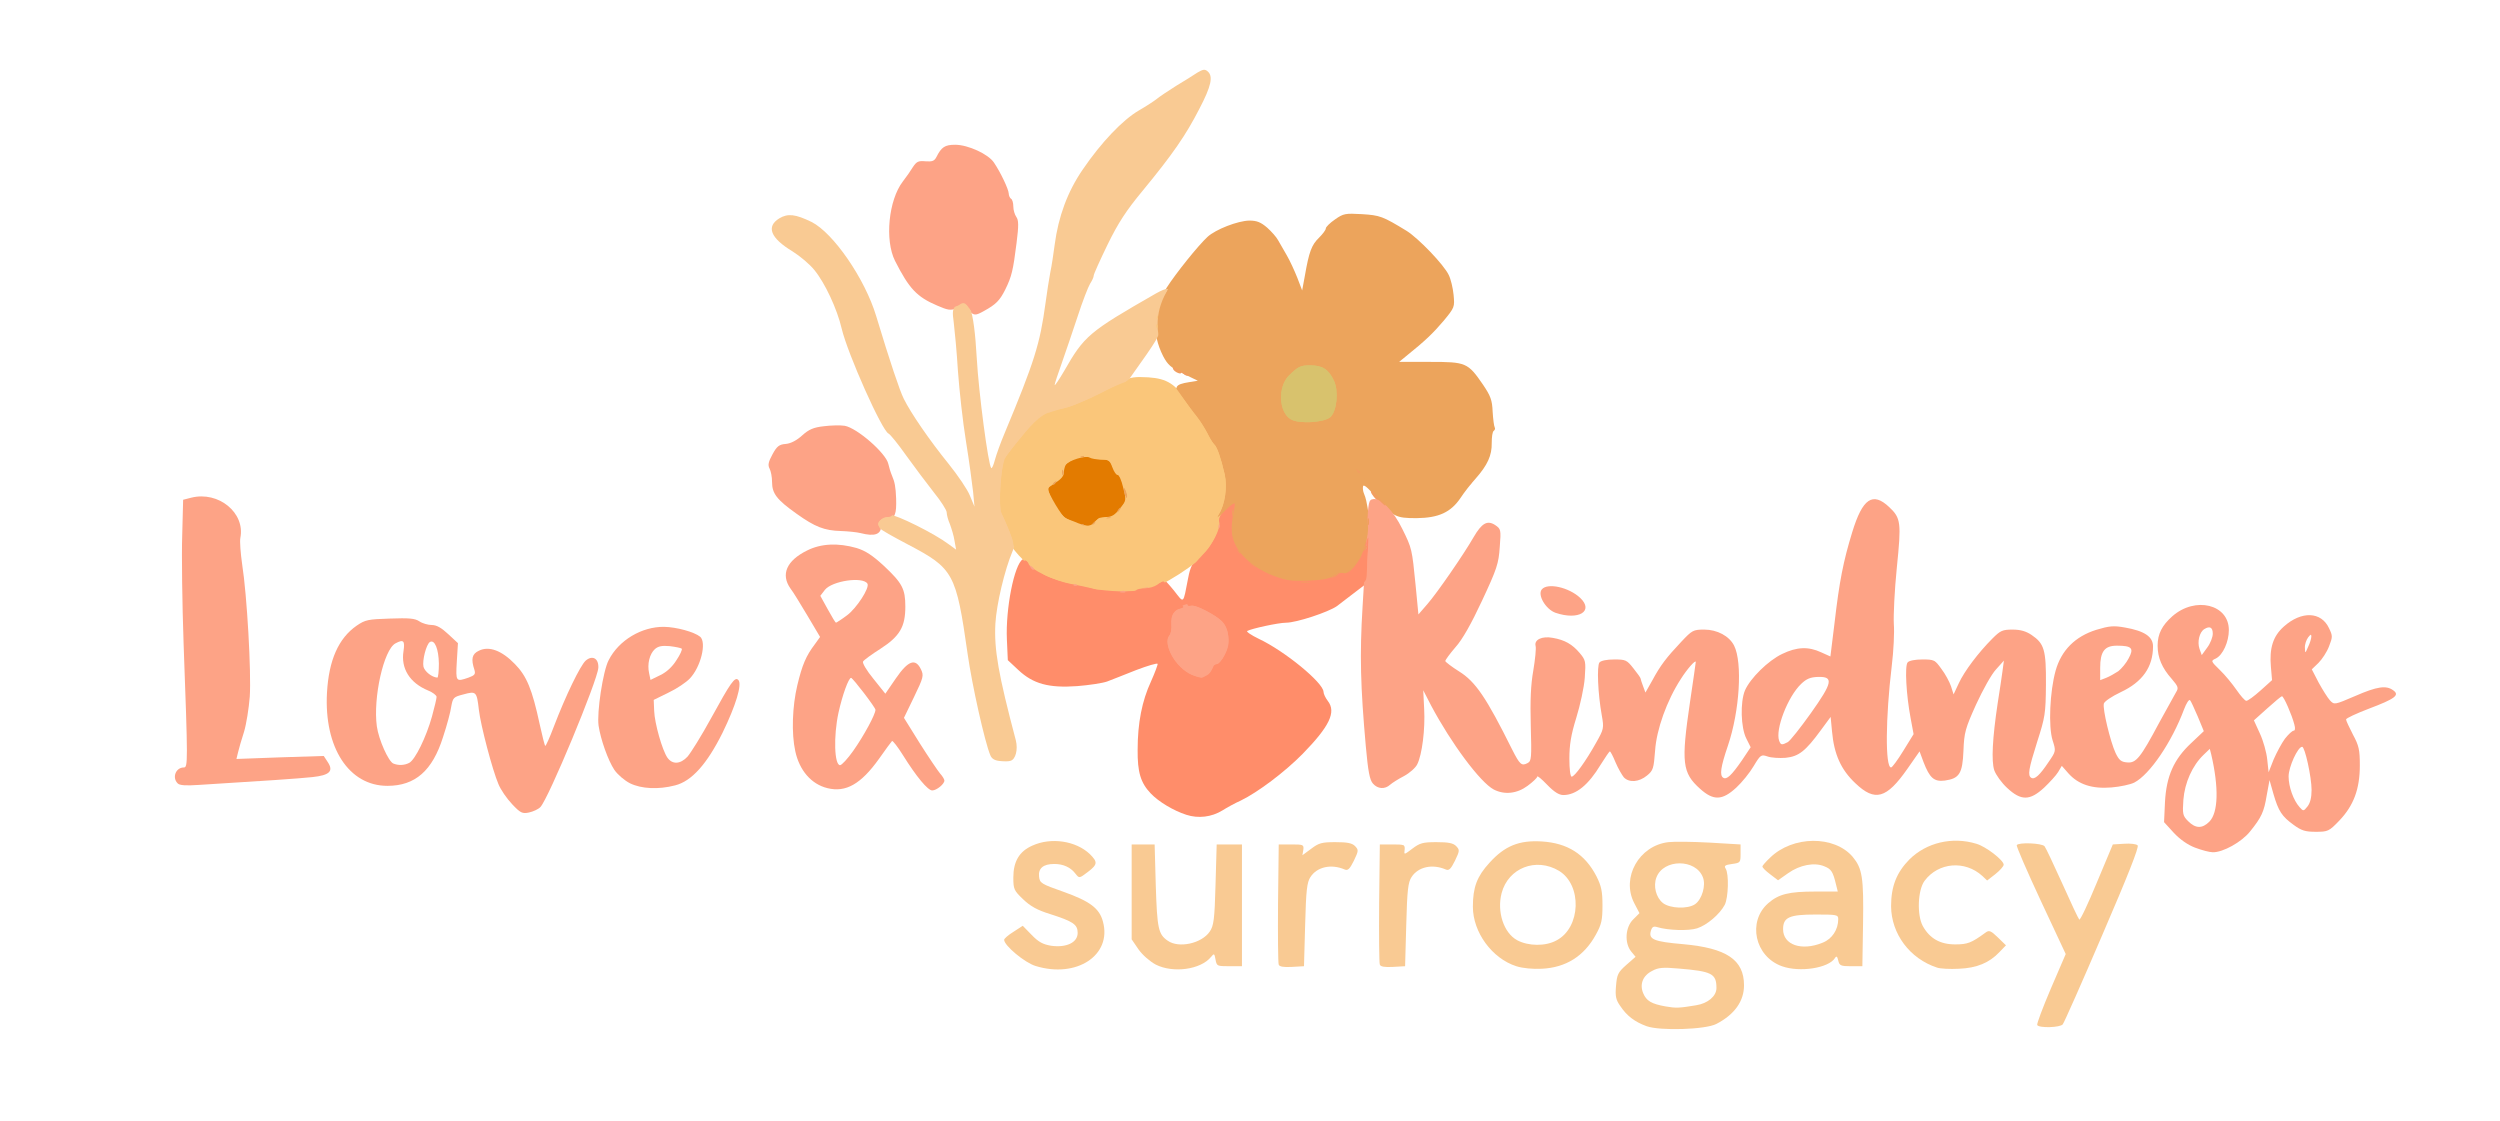 <?xml version="1.0" encoding="UTF-8"?> <svg xmlns="http://www.w3.org/2000/svg" width="1088px" height="488px" viewBox="0 0 10880 4880" preserveAspectRatio="xMidYMid meet"><g id="layerbg1" fill="#e37b00" stroke="none"><path d="M4710 2293 c-17 -5 -58 -22 -80 -32 -14 -7 -79 -116 -80 -133 0 -4 16 -18 35 -30 21 -14 35 -31 35 -44 0 -11 6 -28 13 -37 17 -23 90 -47 108 -36 8 5 31 9 51 9 31 0 40 5 52 28 8 16 21 34 30 41 8 7 20 37 26 67 11 53 11 54 -21 94 -26 32 -39 40 -64 40 -19 0 -39 8 -50 20 -18 20 -28 22 -55 13z"></path></g><g id="layerbg2" fill="#eca45c" stroke="none"><path d="M5542 2515 c-80 -31 -135 -74 -169 -132 -23 -40 -25 -51 -20 -110 l7 -67 -33 32 c-36 35 -55 33 -32 -2 29 -45 37 -117 20 -186 -9 -36 -19 -75 -22 -87 -3 -13 -9 -23 -14 -23 -5 0 -16 -15 -24 -32 -22 -48 -40 -76 -61 -101 -11 -12 -34 -43 -52 -68 -36 -54 -31 -66 34 -76 l37 -6 -64 -31 c-53 -26 -67 -38 -87 -76 -51 -101 -45 -203 16 -299 39 -61 136 -182 177 -220 36 -33 132 -70 182 -71 33 0 50 7 78 31 19 17 40 41 47 54 7 12 24 42 38 66 14 24 34 68 46 98 l21 55 12 -65 c18 -103 29 -133 61 -164 16 -16 30 -34 30 -41 0 -6 18 -24 40 -39 37 -26 45 -27 117 -23 79 5 90 9 195 73 51 32 162 147 183 192 9 18 18 56 21 86 5 53 5 55 -44 114 -46 54 -78 85 -165 155 l-28 23 135 0 c156 0 164 3 230 99 33 49 40 67 42 118 2 33 6 63 9 68 3 5 1 11 -4 15 -6 3 -9 27 -9 53 1 54 -18 96 -71 156 -20 22 -49 59 -64 82 -43 64 -96 88 -192 89 -92 0 -102 -5 -182 -97 -31 -37 -49 -51 -51 -42 -2 9 0 23 4 32 9 23 10 27 22 99 15 88 -12 184 -64 230 -20 17 -42 29 -49 27 -7 -3 -26 2 -40 12 -20 13 -52 19 -114 21 -73 3 -96 -1 -149 -22z m242 -705 c19 -15 30 -108 17 -142 -27 -72 -104 -91 -167 -43 -60 46 -67 165 -12 193 28 15 143 9 162 -8z"></path><path d="M4805 2260 c-8 -12 20 -24 35 -15 6 3 8 11 5 16 -8 12 -32 12 -40 -1z"></path><path d="M4585 2211 c-9 -18 -11 -32 -5 -36 5 -3 16 8 25 24 9 18 11 32 5 36 -5 3 -16 -8 -25 -24z"></path><path d="M4890 2160 c-6 -12 -9 -27 -7 -35 3 -7 1 -17 -5 -23 -6 -6 -6 -12 1 -16 6 -4 12 -5 12 -2 3 14 6 23 18 50 15 36 -1 59 -19 26z"></path><path d="M4559 2158 c-9 -33 -2 -51 23 -66 15 -9 28 -23 28 -32 0 -21 25 -56 32 -44 11 20 -14 74 -42 91 -17 10 -28 23 -26 30 3 7 1 15 -4 18 -6 4 -10 5 -11 3z"></path><path d="M4675 2000 c-14 -22 54 -34 85 -15 17 11 0 26 -18 16 -9 -5 -26 -5 -39 0 -13 5 -25 4 -28 -1z"></path></g><g id="layerbg3" fill="#f19e5f" stroke="none"><path d="M5645 2540 c-9 -15 18 -23 60 -17 19 3 38 1 41 -4 3 -5 10 -7 15 -3 5 3 7 10 3 15 -3 5 -9 7 -14 4 -5 -3 -11 -2 -14 3 -7 12 -83 14 -91 2z"></path><path d="M5582 2528 c-7 -7 -12 -8 -12 -4 0 5 -7 3 -15 -4 -8 -7 -15 -9 -15 -6 0 4 -10 1 -22 -6 -13 -6 -29 -13 -36 -14 -20 -4 -52 -35 -46 -45 3 -5 21 3 40 17 19 15 34 23 34 20 0 -4 10 -1 23 6 12 7 25 13 30 14 4 1 9 3 12 4 3 1 9 3 14 4 15 2 23 14 13 20 -5 3 -14 0 -20 -6z"></path><path d="M5785 2521 c-6 -11 31 -35 55 -36 8 0 20 -4 27 -8 16 -10 26 8 10 21 -6 5 -20 8 -29 7 -9 -2 -22 3 -29 11 -13 16 -25 18 -34 5z"></path><path d="M5897 2464 c-4 -4 0 -15 8 -24 9 -10 18 -28 20 -40 3 -13 9 -28 14 -33 12 -12 24 9 14 26 -4 6 -8 18 -10 26 -3 20 -38 53 -46 45z"></path><path d="M5393 2417 c-30 -32 -45 -65 -34 -72 6 -3 15 5 22 17 6 13 20 33 31 44 11 12 15 24 10 28 -5 3 -18 -5 -29 -17z"></path><path d="M5944 2286 c-8 -21 3 -49 16 -41 5 3 10 15 10 25 0 25 -18 36 -26 16z"></path><path d="M5354 2245 c-8 -19 12 -68 24 -61 11 6 3 64 -9 72 -5 3 -12 -2 -15 -11z"></path><path d="M5991 2176 c-18 -19 -29 -36 -23 -39 5 -4 23 9 41 27 18 19 29 36 23 39 -5 4 -23 -9 -41 -27z"></path><path d="M5152 1628 c-7 -7 -12 -9 -12 -5 0 4 -9 3 -20 -3 -11 -6 -18 -15 -15 -21 4 -5 15 -4 28 3 12 7 25 12 29 13 12 0 19 13 10 19 -5 3 -14 0 -20 -6z"></path></g><g id="layerbg4" fill="#ff8d6a" stroke="none"><path d="M5163 3546 c-56 -18 -121 -57 -155 -93 -44 -46 -58 -93 -57 -190 0 -116 19 -213 58 -297 17 -38 30 -73 29 -77 -2 -4 -43 8 -93 27 -49 20 -107 42 -127 50 -20 7 -79 16 -130 20 -124 9 -192 -10 -256 -70 l-46 -43 -4 -90 c-6 -134 32 -326 69 -349 7 -4 19 2 29 13 24 30 106 69 175 83 33 6 78 16 100 21 54 13 185 18 191 7 3 -4 20 -8 38 -8 18 0 41 -7 52 -15 10 -8 22 -15 26 -15 4 0 25 23 47 50 45 57 39 63 62 -55 9 -48 19 -67 50 -98 45 -45 83 -119 75 -145 -7 -22 67 -101 78 -83 4 6 4 16 1 21 -13 21 -8 135 8 165 55 105 244 176 377 141 25 -6 52 -15 60 -21 8 -5 22 -8 30 -7 19 3 70 -48 75 -74 2 -11 4 -19 6 -19 1 0 3 -10 4 -22 4 -37 15 -57 25 -47 6 6 7 50 3 108 l-6 98 -54 41 c-30 23 -68 52 -85 65 -37 26 -176 72 -221 72 -33 0 -152 26 -169 36 -5 3 17 18 50 34 113 53 281 191 282 231 0 9 9 27 19 40 37 48 7 110 -110 230 -79 80 -195 167 -269 203 -25 11 -61 31 -80 43 -47 29 -105 36 -157 19z m83 -614 c6 -4 16 -17 23 -29 6 -13 17 -23 24 -23 24 0 48 -69 41 -116 -7 -48 -18 -61 -86 -96 -49 -26 -66 -28 -110 -10 -29 12 -31 18 -28 65 1 15 -4 34 -10 42 -30 36 21 133 85 161 35 15 46 16 61 6z"></path></g><g id="layerbg5" fill="#d8c26d" stroke="none"><path d="M5613 1831 c-67 -42 -65 -149 4 -216 31 -30 43 -35 83 -35 85 0 137 69 125 165 -9 73 -35 96 -117 102 -51 3 -69 1 -95 -16z"></path></g><g id="layerbg6" fill="#fda386" stroke="none"><path d="M9553 3689 c-32 -12 -66 -36 -93 -65 l-42 -46 4 -87 c6 -114 39 -187 114 -257 l55 -52 -26 -63 c-15 -35 -30 -68 -34 -72 -5 -4 -16 14 -26 40 -53 142 -149 284 -217 319 -16 8 -61 18 -99 21 -84 7 -144 -13 -187 -61 l-29 -33 -16 27 c-9 15 -37 45 -61 68 -62 57 -100 58 -161 1 -24 -22 -49 -57 -56 -77 -13 -40 -8 -139 15 -292 8 -52 18 -115 21 -140 l6 -45 -34 38 c-20 21 -58 90 -87 153 -47 104 -52 122 -55 201 -4 100 -18 121 -81 130 -47 6 -66 -11 -93 -81 l-17 -46 -53 76 c-91 130 -141 144 -226 63 -63 -59 -93 -126 -102 -226 l-6 -63 -42 57 c-68 93 -97 115 -154 121 -27 2 -63 0 -79 -6 -27 -9 -30 -8 -60 42 -17 29 -51 71 -76 94 -61 56 -99 57 -157 5 -78 -70 -83 -113 -44 -378 14 -93 25 -172 25 -174 0 -12 -38 31 -65 74 -61 94 -106 220 -112 312 -6 77 -8 86 -35 108 -35 29 -78 32 -101 8 -8 -10 -25 -39 -36 -65 -11 -27 -22 -48 -25 -48 -2 0 -20 26 -40 58 -53 88 -107 132 -162 132 -19 0 -40 -13 -71 -45 -24 -25 -43 -41 -43 -35 0 5 -19 23 -42 40 -46 34 -100 40 -147 16 -59 -31 -186 -202 -273 -366 l-34 -66 4 81 c5 88 -9 199 -30 241 -7 15 -33 38 -57 51 -25 13 -52 30 -61 38 -23 21 -54 19 -75 -5 -14 -16 -21 -52 -31 -163 -23 -259 -27 -397 -14 -607 7 -113 16 -263 19 -335 6 -123 7 -130 28 -133 33 -5 87 50 126 130 42 85 42 86 58 247 l12 125 39 -45 c42 -48 158 -216 201 -291 36 -62 60 -75 94 -53 25 17 26 20 20 96 -5 72 -12 94 -77 233 -47 101 -86 170 -116 203 -24 28 -44 55 -44 60 1 4 28 25 60 45 72 45 118 113 231 340 33 65 41 73 67 59 17 -9 18 -21 14 -163 -3 -110 0 -178 11 -240 8 -48 13 -96 10 -107 -7 -27 28 -44 75 -35 52 9 85 28 117 66 26 31 27 36 22 108 -3 41 -20 119 -37 174 -23 74 -30 118 -30 177 0 46 4 79 10 79 13 0 62 -68 106 -147 34 -60 35 -64 25 -120 -17 -94 -22 -215 -10 -230 7 -8 32 -13 64 -13 50 0 55 2 84 39 17 21 31 41 31 44 0 3 5 18 11 34 l10 27 30 -53 c35 -65 61 -99 126 -168 47 -50 52 -53 100 -53 56 0 109 28 130 70 37 74 24 285 -27 435 -32 94 -37 130 -20 140 15 9 36 -11 81 -76 l38 -57 -19 -38 c-24 -47 -27 -158 -6 -209 23 -53 101 -130 162 -159 64 -31 114 -33 170 -7 l40 18 18 -146 c21 -181 38 -268 77 -395 45 -147 89 -177 161 -109 51 48 53 67 33 264 -10 98 -15 208 -13 244 3 36 -1 118 -9 183 -27 225 -29 442 -3 442 5 0 29 -33 53 -72 l45 -73 -13 -70 c-19 -100 -26 -227 -13 -242 6 -8 33 -13 64 -13 52 0 55 2 83 41 17 22 35 56 42 76 l11 35 23 -49 c24 -52 85 -133 146 -194 35 -35 44 -39 88 -39 34 0 58 7 82 23 56 38 64 65 63 217 -1 126 -4 142 -38 248 -38 120 -42 147 -26 157 15 9 37 -11 75 -68 33 -48 33 -48 18 -95 -19 -60 -12 -213 13 -303 25 -89 85 -149 177 -178 57 -17 75 -19 125 -10 85 15 122 40 122 82 0 90 -46 155 -140 199 -40 19 -71 40 -74 50 -6 24 28 165 51 215 15 31 24 39 50 41 39 4 58 -19 140 -173 33 -60 66 -120 73 -132 12 -19 10 -25 -19 -59 -42 -47 -61 -92 -61 -144 0 -51 19 -88 64 -128 100 -88 246 -52 246 60 0 51 -26 109 -57 124 -22 10 -22 11 18 50 22 21 54 60 72 86 18 26 37 48 43 48 7 0 34 -20 62 -45 l50 -45 -5 -58 c-7 -81 9 -133 56 -175 77 -69 163 -66 197 7 16 33 16 38 0 79 -9 24 -30 56 -46 72 l-29 28 30 58 c17 31 39 66 49 77 19 20 19 20 110 -19 96 -42 135 -47 165 -25 30 21 9 37 -105 80 -55 21 -100 42 -100 47 0 5 14 35 30 66 26 48 30 66 30 134 0 103 -27 175 -89 240 -45 47 -50 49 -103 49 -45 0 -62 -5 -96 -30 -51 -37 -66 -59 -88 -135 l-17 -60 -12 65 c-12 74 -23 97 -73 159 -37 46 -118 91 -162 90 -14 0 -48 -9 -77 -20z m62 -113 c39 -39 42 -148 8 -294 l-6 -23 -27 26 c-49 47 -82 121 -88 196 -4 62 -3 69 21 93 32 32 61 33 92 2z m445 -138 c0 -56 -29 -188 -41 -188 -19 0 -59 88 -59 129 0 45 21 104 48 134 16 18 17 18 34 -3 12 -15 18 -39 18 -72z m-116 -223 c15 -19 32 -35 38 -35 6 0 8 -10 3 -27 -10 -40 -46 -123 -54 -123 -3 0 -32 24 -64 53 l-58 52 26 57 c15 32 29 83 32 113 l6 56 22 -56 c13 -30 35 -71 49 -90z m-2164 15 c10 -5 55 -62 100 -125 96 -135 101 -161 32 -159 -33 1 -50 8 -73 30 -59 56 -114 200 -96 248 7 19 12 19 37 6z m1439 -309 c14 -11 35 -36 45 -56 24 -44 14 -55 -51 -55 -54 0 -73 25 -73 97 l0 53 26 -10 c15 -6 38 -19 53 -29z m411 -163 c0 -28 -13 -35 -37 -20 -21 13 -31 55 -21 85 l10 28 24 -33 c13 -17 24 -45 24 -60z m429 12 c0 -11 -3 -10 -14 4 -8 11 -15 31 -14 45 1 26 1 26 14 -4 8 -16 14 -37 14 -45z"></path><path d="M2229 3500 c-23 -24 -50 -63 -60 -88 -26 -61 -77 -254 -85 -323 -9 -80 -12 -82 -67 -67 -43 11 -46 14 -53 52 -3 23 -19 83 -36 134 -46 146 -121 212 -242 212 -168 0 -276 -167 -263 -405 8 -142 50 -237 129 -292 38 -26 50 -28 145 -31 82 -3 109 -1 128 12 13 9 38 16 54 16 21 0 42 12 72 40 l42 39 -5 81 c-5 87 -4 88 51 69 27 -10 31 -15 26 -33 -16 -48 -11 -70 19 -84 44 -22 100 -1 157 58 51 52 75 109 108 263 11 49 21 91 24 93 2 2 19 -35 37 -83 52 -136 115 -266 139 -288 29 -25 57 -10 55 31 -3 55 -217 570 -252 606 -9 10 -32 20 -50 24 -29 6 -37 2 -73 -36z m-448 -180 c26 -14 74 -112 99 -202 11 -40 20 -78 20 -85 0 -7 -17 -20 -37 -28 -80 -33 -119 -96 -107 -171 7 -46 0 -53 -35 -34 -51 27 -98 237 -81 361 8 58 51 154 72 162 22 9 48 8 69 -3z m129 -432 c-1 -63 -18 -106 -39 -94 -16 10 -34 81 -28 108 6 21 36 45 60 47 4 1 7 -27 7 -61z"></path><path d="M3601 3430 c-70 -17 -122 -77 -140 -161 -17 -77 -13 -195 9 -287 21 -88 38 -128 76 -178 l23 -32 -54 -91 c-30 -50 -63 -105 -75 -120 -43 -61 -17 -121 72 -165 61 -31 136 -34 216 -11 39 12 69 32 118 77 81 76 94 101 94 178 0 88 -24 129 -109 184 -38 24 -72 49 -75 55 -4 6 16 40 45 75 l52 65 46 -67 c53 -77 85 -89 109 -39 13 27 11 35 -30 120 l-44 91 69 111 c38 60 78 119 88 131 10 11 19 25 19 31 0 15 -34 43 -53 43 -19 0 -69 -60 -127 -153 -23 -37 -45 -65 -48 -62 -3 3 -29 38 -57 78 -78 109 -144 147 -224 127z m112 -162 c46 -65 97 -159 97 -179 0 -10 -99 -139 -106 -139 -11 0 -38 75 -55 152 -22 102 -18 228 7 228 7 0 33 -28 57 -62z m-27 -590 c41 -30 100 -120 89 -138 -20 -32 -154 -12 -185 27 l-20 26 32 58 c18 33 34 59 36 59 2 0 24 -14 48 -32z"></path><path d="M2742 3409 c-24 -12 -54 -38 -68 -58 -28 -42 -60 -133 -69 -193 -8 -57 19 -238 44 -285 44 -87 144 -146 241 -145 54 1 131 22 157 43 29 25 3 132 -45 182 -15 16 -56 44 -92 61 l-65 32 2 48 c2 54 35 171 58 204 22 30 56 28 87 -5 14 -16 61 -91 103 -168 85 -155 103 -181 118 -166 18 18 -11 112 -68 229 -68 137 -135 212 -207 230 -73 19 -147 15 -196 -9z m202 -536 c16 -24 26 -46 23 -50 -3 -3 -27 -8 -52 -11 -34 -3 -50 0 -65 13 -23 21 -34 65 -25 105 l6 29 43 -21 c27 -13 52 -36 70 -65z"></path><path d="M773 3409 c-25 -25 -8 -69 27 -69 18 0 18 -21 -1 -540 -6 -173 -9 -385 -6 -470 l4 -155 35 -9 c119 -30 236 66 214 175 -3 15 1 67 8 116 21 133 40 469 33 575 -4 51 -15 120 -25 153 -11 33 -22 73 -26 89 l-7 29 190 -7 190 -6 17 26 c27 40 9 58 -67 66 -56 6 -216 17 -494 34 -57 4 -84 2 -92 -7z"></path><path d="M5185 2946 c-70 -30 -136 -143 -106 -180 7 -8 11 -30 9 -49 -2 -39 14 -64 52 -79 42 -18 59 -16 108 10 72 37 99 68 107 117 8 55 -10 93 -71 153 -48 46 -54 48 -99 28z"></path><path d="M6770 2667 c-43 -15 -80 -78 -60 -102 25 -30 118 -9 167 37 61 58 -7 99 -107 65z"></path><path d="M4865 2580 c-8 -12 20 -24 35 -15 6 3 8 11 5 16 -8 12 -32 12 -40 -1z"></path><path d="M4965 2560 c-8 -12 20 -24 35 -15 6 3 8 11 5 16 -8 12 -32 12 -40 -1z"></path><path d="M3745 2320 c-16 -4 -55 -8 -85 -9 -73 -2 -113 -18 -193 -75 -86 -61 -107 -88 -107 -138 0 -22 -5 -48 -11 -59 -8 -15 -5 -29 13 -62 19 -35 29 -43 58 -45 22 -2 48 -16 71 -37 29 -26 49 -35 94 -40 31 -4 72 -5 91 -2 53 9 180 119 190 166 3 14 10 37 16 51 12 28 16 48 18 100 2 68 -5 85 -36 90 -22 4 -29 11 -29 28 0 38 -28 48 -90 32z"></path><path d="M4214 1350 c-17 -17 -24 -18 -51 -8 -26 10 -38 8 -84 -12 -89 -38 -122 -73 -184 -195 -45 -90 -28 -264 34 -345 15 -19 35 -48 44 -63 16 -24 24 -28 55 -25 29 2 38 -1 47 -18 22 -44 37 -54 82 -54 56 0 145 41 169 78 29 43 63 115 64 134 0 9 5 20 10 23 6 3 10 19 10 34 0 15 6 35 13 45 10 14 11 36 1 114 -15 119 -21 145 -49 202 -24 48 -41 65 -92 93 -39 22 -44 21 -69 -3z"></path></g><g id="layerbg7" fill="#fac67a" stroke="none"><path d="M4760 2572 c-8 -5 -48 -14 -88 -21 -40 -6 -95 -23 -122 -37 -52 -27 -150 -123 -150 -147 0 -13 -27 -83 -52 -134 -13 -27 -3 -205 14 -237 14 -25 139 -177 159 -191 16 -13 69 -30 119 -40 19 -4 88 -34 153 -66 101 -50 127 -59 171 -58 97 1 135 18 183 79 23 30 54 69 68 86 14 18 25 35 25 38 0 3 15 28 33 54 34 49 48 84 67 167 12 56 1 131 -25 172 -8 12 -11 24 -6 27 17 11 -7 76 -45 127 -45 59 -216 169 -274 176 -78 10 -216 13 -230 5z m8 -312 c9 -14 21 -19 44 -18 27 3 36 -3 60 -37 28 -40 28 -42 14 -82 -8 -23 -24 -51 -35 -62 -12 -12 -21 -28 -21 -36 0 -10 -10 -15 -30 -15 -16 0 -40 -5 -54 -12 -46 -20 -134 35 -112 71 3 5 -10 18 -29 30 -19 11 -35 24 -35 29 0 4 11 31 25 60 19 40 33 55 67 71 57 26 90 26 106 1z"></path><path d="M5027 1433 c-8 -15 -2 -63 8 -63 12 0 16 58 5 65 -5 3 -10 2 -13 -2z"></path></g><g id="layerbg8" fill="#f9ca93" stroke="none"><path d="M7166 4466 c-52 -19 -86 -45 -114 -87 -20 -28 -23 -43 -19 -89 4 -48 8 -58 44 -90 l41 -36 -19 -23 c-30 -37 -26 -106 9 -140 l27 -27 -23 -44 c-57 -111 21 -250 149 -265 24 -3 105 -2 179 2 l135 8 0 40 c0 39 -1 40 -37 45 -30 4 -36 8 -28 20 15 23 12 127 -4 158 -22 41 -77 88 -120 102 -37 12 -127 9 -173 -5 -16 -5 -23 -2 -28 15 -12 38 12 48 140 59 189 17 265 68 265 179 0 69 -41 127 -120 168 -47 25 -246 31 -304 10z m215 -91 c52 -8 89 -40 89 -75 0 -63 -20 -73 -166 -85 -66 -6 -88 -4 -113 10 -41 20 -56 58 -40 97 14 34 36 47 98 58 45 8 60 7 132 -5z m-4 -440 c30 -21 48 -82 34 -117 -31 -81 -171 -81 -202 0 -15 38 -2 88 28 112 31 24 108 27 140 5z"></path><path d="M8866 4461 c-3 -4 24 -76 59 -158 l65 -151 -109 -233 c-60 -129 -107 -237 -104 -241 7 -13 110 -9 121 5 5 6 40 80 77 162 37 83 70 153 74 157 4 4 38 -68 76 -160 l70 -167 49 -3 c27 -2 53 1 59 7 7 7 -43 133 -153 388 -89 208 -167 384 -173 391 -11 14 -103 17 -111 3z"></path><path d="M4507 4204 c-47 -14 -137 -89 -137 -114 0 -5 18 -21 41 -35 l40 -26 39 40 c30 31 49 41 85 47 66 9 115 -14 115 -56 0 -37 -20 -50 -120 -82 -55 -17 -86 -34 -117 -64 -40 -38 -43 -44 -43 -95 0 -70 26 -114 83 -139 81 -37 189 -21 250 37 35 35 34 45 -9 78 -37 28 -37 28 -53 8 -22 -29 -54 -43 -93 -43 -48 0 -70 19 -66 55 3 28 9 32 106 66 115 41 157 72 172 130 40 146 -115 248 -293 193z"></path><path d="M5030 4198 c-26 -14 -57 -41 -75 -66 l-30 -44 0 -206 0 -207 50 0 50 0 5 180 c6 186 11 211 52 239 48 34 148 12 183 -40 17 -25 21 -52 25 -204 l5 -175 55 0 55 0 0 265 0 265 -55 0 c-53 0 -55 -1 -60 -29 -5 -27 -6 -28 -20 -11 -45 55 -165 71 -240 33z"></path><path d="M6599 4205 c-106 -34 -189 -148 -189 -259 0 -85 18 -132 72 -191 67 -74 129 -99 228 -93 112 7 188 55 238 152 21 42 26 65 26 126 0 64 -4 83 -29 128 -51 93 -130 143 -235 148 -39 2 -83 -2 -111 -11z m176 -113 c105 -56 111 -240 10 -302 -100 -60 -221 -13 -250 97 -21 81 9 173 68 205 49 26 124 27 172 0z"></path><path d="M7755 4205 c-118 -42 -151 -194 -60 -274 46 -40 90 -51 206 -51 l97 0 -8 -32 c-13 -54 -20 -66 -51 -78 -43 -18 -106 -6 -157 30 l-44 31 -34 -26 c-19 -14 -34 -29 -34 -34 0 -4 15 -21 33 -38 99 -97 280 -98 360 -4 42 51 48 90 45 291 l-3 185 -50 0 c-44 0 -50 -3 -55 -25 -4 -18 -8 -21 -14 -11 -27 44 -153 64 -231 36z m176 -102 c42 -16 69 -57 69 -103 0 -19 -6 -20 -98 -20 -115 0 -142 12 -142 64 0 68 80 96 171 59z"></path><path d="M8430 4211 c-119 -39 -199 -147 -200 -267 0 -87 24 -147 80 -204 74 -73 186 -100 291 -68 42 12 119 72 119 91 0 7 -16 25 -36 41 l-36 28 -21 -20 c-76 -69 -191 -59 -251 21 -30 40 -34 149 -8 197 30 54 75 80 141 80 54 0 70 -6 133 -52 15 -11 23 -7 53 22 l35 34 -28 29 c-44 47 -99 70 -177 73 -38 2 -81 0 -95 -5z"></path><path d="M5565 4198 c-3 -7 -4 -128 -3 -268 l3 -255 55 0 c52 0 55 1 52 24 l-4 23 38 -28 c33 -25 46 -29 105 -29 52 0 73 4 86 17 16 17 16 20 -5 64 -18 36 -26 44 -40 38 -58 -25 -120 -12 -149 33 -15 23 -19 56 -23 208 l-5 180 -53 3 c-36 2 -54 -1 -57 -10z"></path><path d="M6005 4198 c-3 -7 -4 -128 -3 -268 l3 -255 55 0 c51 0 55 1 53 23 -3 23 -3 23 34 -5 32 -24 45 -28 104 -28 52 0 73 4 86 17 16 17 16 20 -5 64 -18 36 -26 44 -40 38 -58 -25 -120 -12 -149 33 -15 23 -19 56 -23 208 l-5 180 -53 3 c-36 2 -54 -1 -57 -10z"></path><path d="M4352 3312 c-23 -2 -36 -10 -42 -25 -24 -56 -80 -307 -99 -442 -50 -351 -61 -371 -259 -475 -145 -77 -152 -83 -127 -110 10 -11 31 -20 47 -20 30 0 195 82 256 128 l33 24 -7 -39 c-3 -21 -13 -53 -20 -72 -8 -18 -14 -41 -14 -51 0 -10 -25 -49 -55 -86 -30 -38 -84 -110 -120 -160 -36 -51 -71 -94 -78 -97 -28 -11 -178 -347 -204 -457 -20 -86 -73 -199 -119 -255 -20 -25 -63 -61 -95 -81 -96 -58 -116 -108 -57 -144 37 -22 70 -18 140 16 95 48 232 247 281 409 61 202 103 326 120 360 31 63 113 182 194 282 41 51 84 114 94 140 l20 48 -6 -64 c-4 -35 -17 -134 -31 -220 -14 -86 -29 -223 -35 -306 -5 -82 -14 -177 -18 -209 -7 -51 -6 -61 11 -78 53 -53 76 7 89 232 8 146 50 465 63 477 3 3 10 -13 16 -36 6 -22 24 -73 41 -113 131 -314 155 -391 179 -568 6 -47 16 -107 21 -135 6 -27 14 -82 19 -120 16 -122 56 -231 122 -327 81 -119 174 -216 244 -257 33 -19 68 -42 79 -51 11 -9 48 -34 83 -56 35 -21 77 -47 93 -58 24 -14 32 -16 44 -6 26 21 17 64 -36 165 -58 113 -115 196 -246 355 -72 87 -106 139 -153 235 -33 68 -60 128 -60 134 0 7 -7 22 -16 36 -8 13 -33 77 -54 142 -21 65 -53 156 -69 203 -17 47 -31 90 -31 95 0 6 18 -21 41 -60 88 -154 107 -170 400 -338 50 -28 67 -26 46 7 -22 34 -40 112 -33 143 7 29 -3 45 -127 219 -31 42 -293 156 -362 156 -19 1 -142 139 -172 194 -18 31 -29 209 -15 237 6 12 21 46 33 75 20 50 21 55 6 90 -35 83 -70 231 -75 316 -6 113 13 221 89 508 10 40 -1 83 -23 89 -7 3 -28 3 -46 1z"></path></g><g id="layer101" fill="#e37b00" stroke="none"><path d="M4710 2283 c-8 -2 -24 -8 -35 -13 -11 -4 -28 -11 -37 -14 -14 -4 -78 -111 -78 -130 0 -2 16 -14 35 -26 22 -14 35 -29 35 -43 0 -12 4 -27 8 -34 12 -19 87 -42 103 -32 8 5 31 9 51 9 33 0 38 4 49 34 7 19 17 34 23 33 6 -1 17 24 24 55 14 56 14 57 -15 92 -21 27 -35 36 -59 36 -18 0 -38 8 -49 20 -18 20 -28 22 -55 13z"></path></g><g id="layer102" fill="#eca45c" stroke="none"><path d="M5540 2505 c-108 -42 -180 -122 -180 -200 0 -22 4 -57 9 -77 5 -21 6 -38 3 -38 -3 0 -24 17 -45 38 -29 26 -35 30 -24 12 28 -44 39 -118 27 -175 -17 -73 -33 -119 -45 -130 -5 -5 -16 -21 -23 -35 -23 -45 -39 -70 -58 -93 -11 -12 -34 -43 -52 -70 l-33 -47 26 -10 c14 -6 34 -10 43 -10 9 0 24 -4 32 -10 12 -7 11 -10 -5 -16 -97 -35 -122 -52 -144 -97 -49 -102 -44 -200 17 -296 118 -186 236 -281 352 -281 40 0 88 33 114 78 6 11 23 41 38 66 35 60 64 139 72 199 11 71 20 49 22 -51 3 -110 24 -186 63 -226 17 -18 31 -36 31 -41 0 -6 16 -21 35 -34 31 -21 43 -23 112 -19 79 5 92 10 195 74 61 37 161 145 179 193 6 14 12 48 15 76 5 51 4 54 -45 113 -28 33 -69 75 -92 94 -22 18 -56 45 -74 61 -18 15 -37 27 -43 27 -5 0 -23 7 -38 15 -38 20 -12 19 67 -1 82 -21 254 -16 291 8 14 9 42 42 63 74 31 47 39 68 41 116 2 33 6 63 9 68 3 5 1 11 -4 15 -6 3 -9 27 -9 53 1 54 -18 96 -71 156 -20 22 -48 58 -61 78 -14 20 -41 46 -61 57 -41 23 -131 37 -182 27 -40 -7 -110 -73 -165 -154 -19 -29 -36 -51 -38 -50 -3 3 14 81 24 108 8 23 9 31 20 97 9 53 8 73 -8 129 -20 69 -68 128 -95 118 -7 -3 -26 2 -40 12 -20 13 -52 19 -114 21 -73 3 -96 -1 -151 -22z m250 -690 c28 -26 37 -113 15 -159 -23 -49 -50 -66 -103 -66 -42 0 -53 5 -93 45 -49 49 -44 160 9 190 36 21 145 14 172 -10z"></path><path d="M4703 2283 c4 -3 10 -3 14 0 3 4 0 7 -7 7 -7 0 -10 -3 -7 -7z"></path><path d="M4755 2280 c3 -5 8 -10 11 -10 3 0 2 5 -1 10 -3 6 -8 10 -11 10 -3 0 -2 -4 1 -10z"></path><path d="M4818 2253 c7 -3 16 -2 19 1 4 3 -2 6 -13 5 -11 0 -14 -3 -6 -6z"></path><path d="M4865 2220 c3 -5 8 -10 11 -10 3 0 2 5 -1 10 -3 6 -8 10 -11 10 -3 0 -2 -4 1 -10z"></path><path d="M4896 2155 c-3 -9 -6 -22 -5 -28 0 -7 5 -1 10 12 5 13 8 26 5 28 -2 2 -6 -3 -10 -12z"></path><path d="M4585 2100 c3 -5 8 -10 11 -10 3 0 2 5 -1 10 -3 6 -8 10 -11 10 -3 0 -2 -4 1 -10z"></path><path d="M4621 2054 c0 -11 3 -14 6 -6 3 7 2 16 -1 19 -3 4 -6 -2 -5 -13z"></path><path d="M4703 1983 c4 -3 10 -3 14 0 3 4 0 7 -7 7 -7 0 -10 -3 -7 -7z"></path></g><g id="layer103" fill="#f19e5f" stroke="none"><path d="M5663 2533 c9 -2 25 -2 35 0 9 3 1 5 -18 5 -19 0 -27 -2 -17 -5z"></path><path d="M5791 2517 c2 -1 13 -9 24 -17 19 -14 19 -14 6 3 -7 9 -18 17 -24 17 -6 0 -8 -1 -6 -3z"></path><path d="M5865 2490 c3 -5 8 -10 11 -10 3 0 2 5 -1 10 -3 6 -8 10 -11 10 -3 0 -2 -4 1 -10z"></path><path d="M5449 2463 c-13 -16 -12 -17 4 -4 16 13 21 21 13 21 -2 0 -10 -8 -17 -17z"></path><path d="M5384 2398 c-4 -7 -3 -8 4 -4 12 7 16 16 8 16 -3 0 -8 -5 -12 -12z"></path><path d="M5936 2387 c3 -10 9 -15 12 -12 3 3 0 11 -7 18 -10 9 -11 8 -5 -6z"></path><path d="M5952 2270 c0 -14 2 -19 5 -12 2 6 2 18 0 25 -3 6 -5 1 -5 -13z"></path><path d="M5362 2230 c0 -14 2 -19 5 -12 2 6 2 18 0 25 -3 6 -5 1 -5 -13z"></path><path d="M5994 2168 l-29 -33 33 29 c17 17 32 31 32 33 0 8 -8 1 -36 -29z"></path><path d="M6395 2100 c3 -5 8 -10 11 -10 3 0 2 5 -1 10 -3 6 -8 10 -11 10 -3 0 -2 -4 1 -10z"></path><path d="M5904 2048 c-4 -7 -3 -8 4 -4 12 7 16 16 8 16 -3 0 -8 -5 -12 -12z"></path><path d="M5554 1058 c-4 -7 -3 -8 4 -4 12 7 16 16 8 16 -3 0 -8 -5 -12 -12z"></path><path d="M5255 1040 c3 -5 8 -10 11 -10 3 0 2 5 -1 10 -3 6 -8 10 -11 10 -3 0 -2 -4 1 -10z"></path></g><g id="layer104" fill="#ff8d6a" stroke="none"><path d="M5163 3536 c-93 -30 -160 -83 -188 -148 -18 -44 -20 -170 -4 -267 9 -59 68 -215 92 -248 13 -18 14 -18 -103 28 -58 22 -122 47 -142 55 -20 7 -79 16 -130 20 -120 9 -192 -10 -251 -65 l-41 -38 -4 -90 c-8 -169 54 -408 85 -328 8 23 109 71 178 85 33 6 78 16 100 21 54 13 185 18 191 7 3 -4 20 -8 38 -8 18 0 41 -7 52 -15 10 -8 22 -15 26 -15 8 0 88 103 88 113 0 4 -6 7 -14 7 -23 0 -40 30 -38 67 2 19 -2 41 -9 49 -19 23 -1 82 37 124 59 65 132 74 149 20 3 -11 13 -20 20 -20 8 0 24 -18 35 -41 26 -50 19 -117 -14 -147 -31 -29 -116 -71 -131 -66 -23 9 -25 -13 -10 -95 14 -72 21 -87 55 -122 46 -47 84 -121 76 -147 -4 -12 5 -29 30 -53 32 -30 35 -31 29 -11 -13 42 -8 137 8 167 58 112 250 187 387 151 25 -6 52 -15 60 -21 8 -5 22 -8 30 -7 17 3 80 -57 83 -79 2 -8 6 -20 10 -26 5 -7 6 -16 4 -20 -3 -5 0 -17 4 -28 6 -13 8 -2 4 35 -3 30 -5 76 -5 102 0 50 5 44 -131 145 -41 30 -141 62 -229 73 -41 6 -104 18 -140 29 l-65 18 75 35 c123 57 290 190 290 231 0 8 9 25 19 38 37 47 7 110 -105 225 -74 75 -191 163 -264 198 -25 11 -61 31 -80 43 -47 29 -105 36 -157 19z"></path></g><g id="layer105" fill="#d8c26d" stroke="none"><path d="M5618 1825 c-53 -30 -58 -141 -9 -190 40 -40 51 -45 93 -45 53 0 80 17 103 66 22 46 13 133 -15 159 -27 24 -136 31 -172 10z"></path></g><g id="layer106" fill="#fda386" stroke="none"><path d="M9553 3679 c-31 -12 -66 -36 -88 -61 l-37 -41 4 -86 c6 -115 46 -204 118 -259 40 -30 48 -41 44 -60 -7 -36 -58 -136 -70 -139 -6 -2 -16 14 -23 36 -21 70 -99 216 -142 265 -53 60 -85 76 -170 83 -85 7 -146 -13 -188 -64 l-28 -34 -22 34 c-38 61 -96 107 -137 107 -49 0 -119 -67 -130 -125 -8 -42 8 -214 32 -350 8 -44 14 -91 14 -105 -1 -23 -4 -22 -44 22 -28 30 -61 86 -95 162 -48 106 -53 124 -56 203 -4 101 -14 116 -77 117 -39 1 -44 -2 -60 -34 -10 -19 -24 -50 -31 -68 l-12 -33 -55 82 c-88 133 -138 149 -220 73 -57 -54 -88 -123 -97 -221 -3 -35 -9 -66 -13 -68 -4 -3 -26 21 -48 53 -64 91 -93 114 -151 120 -27 2 -63 0 -80 -6 -30 -11 -31 -10 -66 48 -78 128 -150 160 -221 98 -72 -64 -77 -111 -39 -373 31 -212 31 -204 -1 -174 -41 37 -88 115 -128 213 -29 69 -39 108 -43 173 -5 74 -9 86 -31 103 -33 27 -77 26 -96 -2 -8 -12 -23 -43 -33 -70 -9 -26 -19 -48 -22 -48 -4 0 -28 35 -56 78 -80 124 -147 152 -209 90 -18 -18 -35 -40 -39 -48 -4 -12 -9 -11 -24 8 -48 58 -123 78 -182 48 -59 -31 -185 -204 -271 -373 -23 -46 -43 -83 -44 -83 0 0 -1 66 -2 148 -1 181 -11 216 -74 249 -24 13 -52 30 -61 39 -24 22 -62 14 -75 -16 -7 -14 -20 -132 -30 -263 -15 -210 -16 -263 -5 -460 7 -122 15 -282 18 -354 5 -119 7 -133 24 -133 32 0 76 48 114 126 39 78 42 93 61 309 l7 79 49 -54 c50 -55 162 -215 211 -301 30 -52 49 -64 79 -48 19 10 20 18 15 90 -5 72 -12 94 -77 233 -47 101 -86 170 -116 203 -24 28 -44 55 -44 61 0 5 27 26 61 47 73 45 124 120 232 342 34 69 49 80 82 59 21 -14 22 -18 17 -168 -3 -111 0 -177 11 -241 9 -49 13 -96 10 -104 -9 -23 17 -34 62 -27 53 8 88 27 115 61 20 25 22 36 17 103 -4 41 -20 119 -37 174 -32 106 -42 247 -18 262 16 10 63 -47 116 -139 l43 -75 -11 -63 c-6 -35 -12 -100 -13 -144 l-2 -80 56 -3 c53 -3 57 -1 82 32 15 19 32 55 39 80 7 25 15 46 18 46 3 0 11 -15 18 -34 18 -49 82 -143 139 -203 46 -50 52 -53 99 -53 57 0 110 27 124 65 17 44 22 178 11 260 -6 44 -26 123 -43 176 -31 96 -33 149 -5 149 16 0 54 -40 95 -101 l31 -46 -19 -39 c-24 -46 -27 -158 -6 -209 36 -85 162 -175 244 -175 20 0 56 9 80 20 31 14 44 16 47 7 2 -7 13 -89 24 -183 31 -245 90 -462 132 -484 41 -22 110 26 125 87 4 14 -1 102 -11 195 -10 94 -15 202 -13 240 3 39 -1 122 -9 187 -19 162 -27 318 -18 395 6 60 8 65 25 56 10 -5 39 -43 63 -82 l45 -73 -13 -71 c-8 -40 -15 -109 -17 -155 l-3 -84 57 -3 58 -3 29 47 c17 25 33 59 36 75 10 44 21 43 40 -6 19 -51 82 -140 143 -202 38 -39 47 -43 91 -43 70 0 112 31 129 95 23 88 9 250 -34 387 -36 117 -39 168 -11 168 16 0 55 -41 89 -93 25 -37 25 -40 11 -85 -19 -60 -12 -213 13 -302 25 -88 77 -141 168 -169 57 -17 74 -19 123 -10 87 16 113 33 113 73 0 88 -41 146 -134 190 -49 23 -75 42 -79 56 -3 11 3 56 13 99 32 131 55 171 101 171 36 0 72 -43 138 -168 28 -53 61 -114 73 -134 l21 -37 -33 -37 c-81 -93 -81 -199 0 -268 94 -79 230 -47 230 54 0 57 -24 108 -56 120 l-26 10 49 53 c27 28 62 71 78 95 15 23 33 42 41 42 7 0 37 -23 67 -50 l55 -50 -5 -58 c-7 -78 10 -133 52 -171 70 -62 157 -58 185 8 11 27 10 38 -4 74 -9 24 -30 56 -46 72 l-29 28 31 59 c17 32 41 69 53 82 l23 25 91 -40 c91 -39 133 -47 160 -30 23 15 6 26 -99 66 -56 21 -104 44 -107 50 -2 7 9 39 26 70 27 50 31 68 31 136 0 100 -27 175 -84 235 -40 42 -45 44 -99 44 -47 0 -62 -5 -99 -33 -35 -26 -47 -45 -65 -97 -12 -36 -22 -83 -23 -105 0 -50 40 -138 81 -176 29 -27 30 -30 18 -66 -16 -50 -48 -113 -57 -113 -4 0 -35 26 -70 58 l-64 57 26 55 c34 75 47 173 34 258 -17 110 -70 190 -152 228 -61 29 -85 29 -153 3z m67 -97 c19 -20 31 -44 35 -76 7 -46 -9 -187 -27 -235 l-9 -24 -33 32 c-55 54 -88 125 -94 202 -4 65 -3 69 26 98 38 38 65 39 102 3z m448 -166 c-6 -84 -35 -189 -50 -180 -5 4 -23 27 -39 52 -45 71 -35 167 24 230 l22 23 24 -27 c21 -25 23 -35 19 -98z m-2281 -181 c32 -22 183 -239 183 -263 0 -54 -81 -54 -138 0 -69 67 -124 224 -92 263 16 19 20 19 47 0z m1429 -302 c15 -9 39 -37 55 -62 l28 -46 -22 -12 c-12 -7 -41 -12 -64 -13 -57 0 -83 32 -83 105 0 28 3 54 6 58 7 7 45 -7 80 -30z m405 -122 c20 -25 25 -76 9 -86 -19 -12 -52 7 -65 38 -13 32 -7 65 18 96 10 12 13 11 16 -5 2 -10 12 -30 22 -43z m435 4 c18 -43 18 -65 1 -65 -17 0 -37 42 -37 75 0 36 19 31 36 -10z"></path><path d="M2234 3494 c-44 -46 -65 -93 -100 -221 -21 -78 -54 -244 -54 -274 0 -4 -26 1 -57 11 l-57 17 -22 89 c-56 225 -117 294 -259 294 -164 0 -265 -159 -252 -395 8 -139 49 -235 124 -285 32 -22 49 -25 140 -28 82 -3 109 -1 128 12 13 9 38 16 54 16 20 0 41 11 67 35 l37 35 -6 89 -6 90 46 -14 c62 -19 69 -27 53 -64 -16 -40 -8 -58 28 -66 42 -9 106 20 147 68 38 44 65 116 96 257 11 52 24 99 28 103 5 5 32 -52 61 -125 88 -221 121 -277 156 -264 11 4 15 14 11 34 -12 66 -223 572 -250 599 -7 7 -27 15 -45 19 -28 6 -37 2 -68 -32z m-445 -170 c48 -34 146 -301 115 -311 -41 -14 -101 -52 -118 -76 -17 -23 -21 -42 -19 -93 2 -55 0 -64 -15 -64 -55 0 -106 99 -120 235 -12 110 -3 185 32 253 37 72 76 90 125 56z m131 -429 c0 -107 -43 -151 -74 -75 -27 67 -19 102 29 128 39 22 45 15 45 -53z"></path><path d="M3601 3420 c-91 -22 -132 -95 -139 -244 -6 -147 28 -285 94 -372 l23 -32 -54 -91 c-30 -50 -63 -105 -75 -120 -80 -114 97 -219 278 -166 37 11 69 32 112 72 76 70 90 97 90 173 0 85 -24 127 -97 172 -32 20 -67 45 -77 57 -18 19 -17 21 39 90 32 39 58 71 60 71 1 0 23 -31 49 -70 51 -77 79 -90 97 -43 8 23 4 40 -34 117 l-43 90 69 111 c38 60 79 120 90 133 24 26 15 55 -20 60 -24 4 -38 -11 -116 -131 l-63 -96 -55 82 c-81 119 -145 158 -228 137z m115 -142 c47 -64 104 -168 104 -189 0 -18 -111 -150 -121 -143 -38 23 -83 218 -73 314 3 36 8 68 11 73 11 19 37 2 79 -55z m-26 -593 c54 -40 107 -129 90 -150 -31 -38 -155 -21 -195 27 -27 32 -28 29 22 116 14 23 27 42 30 42 3 0 27 -16 53 -35z"></path><path d="M2739 3397 c-52 -28 -89 -92 -115 -199 -15 -62 -15 -76 -1 -177 9 -60 25 -127 36 -148 59 -115 204 -165 336 -116 59 22 66 44 40 122 -19 59 -53 92 -127 126 -80 37 -84 43 -69 121 14 77 46 168 67 189 46 46 94 0 199 -190 42 -77 83 -147 91 -155 42 -43 -4 110 -73 243 -58 113 -121 179 -185 195 -76 19 -149 15 -199 -11z m139 -451 c51 -27 113 -109 95 -127 -14 -14 -77 -23 -106 -15 -36 9 -61 67 -52 122 3 24 8 44 11 44 3 0 26 -11 52 -24z"></path><path d="M774 3396 c-9 -24 2 -44 27 -48 22 -3 23 -4 20 -183 -1 -99 -6 -268 -12 -375 -6 -107 -9 -288 -7 -403 l3 -207 33 -6 c51 -10 119 5 152 32 33 28 55 92 46 135 -3 15 1 67 8 116 20 127 40 474 34 573 -4 47 -18 125 -32 174 -14 48 -26 93 -26 99 0 7 62 8 195 3 l195 -6 12 25 c7 16 8 29 2 35 -5 5 -83 13 -174 19 -91 6 -194 13 -230 16 -227 18 -240 18 -246 1z"></path><path d="M5185 2936 c-67 -29 -126 -134 -96 -170 7 -8 11 -29 9 -48 -2 -41 6 -56 40 -70 44 -18 61 -16 110 10 69 36 89 58 97 107 5 34 1 53 -15 84 -11 23 -27 41 -35 41 -8 0 -15 5 -15 10 0 14 -38 50 -52 50 -7 -1 -27 -7 -43 -14z"></path><path d="M6772 2659 c-24 -7 -37 -19 -48 -45 -8 -19 -12 -39 -9 -44 11 -17 69 -11 115 13 49 25 66 46 57 71 -7 18 -60 20 -115 5z"></path><path d="M4878 2573 c7 -3 16 -2 19 1 4 3 -2 6 -13 5 -11 0 -14 -3 -6 -6z"></path><path d="M4978 2553 c7 -3 16 -2 19 1 4 3 -2 6 -13 5 -11 0 -14 -3 -6 -6z"></path><path d="M4673 2543 c4 -3 10 -3 14 0 3 4 0 7 -7 7 -7 0 -10 -3 -7 -7z"></path><path d="M4484 2468 c-4 -7 -3 -8 4 -4 12 7 16 16 8 16 -3 0 -8 -5 -12 -12z"></path><path d="M3745 2310 c-16 -4 -55 -8 -85 -9 -73 -2 -113 -18 -193 -75 -81 -58 -97 -79 -97 -129 0 -21 -5 -47 -10 -58 -8 -14 -6 -28 10 -59 18 -34 25 -40 53 -40 24 0 43 -10 69 -34 29 -28 48 -36 93 -41 102 -13 122 -4 237 101 16 14 30 37 34 52 3 15 10 38 16 52 12 28 16 49 17 100 2 67 -2 80 -25 80 -26 0 -49 24 -39 41 16 24 -23 33 -80 19z"></path><path d="M5300 2290 c0 -7 3 -10 7 -7 3 4 3 10 0 14 -4 3 -7 0 -7 -7z"></path><path d="M4216 1339 c-13 -19 -17 -20 -49 -8 -30 11 -41 9 -90 -11 -77 -32 -130 -90 -178 -195 -38 -83 -17 -262 40 -335 15 -19 33 -46 40 -59 11 -19 18 -22 46 -18 31 5 65 -14 65 -37 0 -20 33 -36 72 -36 51 1 130 37 156 71 24 33 62 113 62 132 0 9 5 19 10 22 6 3 10 19 10 34 0 15 6 35 13 45 10 14 11 36 1 114 -20 168 -51 239 -119 278 -50 29 -60 29 -79 3z"></path></g><g id="layer107" fill="#fac67a" stroke="none"><path d="M4760 2562 c-8 -5 -48 -14 -88 -21 -40 -6 -95 -23 -122 -37 -52 -27 -140 -114 -140 -137 0 -13 -27 -83 -52 -134 -15 -30 -2 -207 17 -242 8 -14 45 -61 82 -105 69 -79 93 -94 179 -111 20 -3 90 -33 156 -66 130 -64 160 -69 258 -48 44 9 56 18 88 59 82 108 104 140 124 180 7 14 18 30 23 35 12 11 28 57 45 130 12 56 1 131 -25 172 -8 12 -11 24 -6 27 16 10 -6 75 -40 121 -40 54 -215 165 -269 172 -78 10 -216 13 -230 5z m10 -293 c9 -16 18 -19 39 -14 28 6 50 -11 85 -66 15 -24 15 -30 1 -70 -9 -24 -22 -49 -30 -55 -8 -6 -19 -23 -24 -37 -8 -21 -17 -27 -40 -27 -17 0 -41 -5 -55 -12 -46 -20 -138 36 -123 76 3 7 -10 21 -29 31 -40 22 -41 34 -6 100 21 38 38 55 72 72 58 28 96 29 110 2z"></path><path d="M5030 1420 c0 -7 3 -10 7 -7 3 4 3 10 0 14 -4 3 -7 0 -7 -7z"></path><path d="M5030 1380 c0 -7 3 -10 7 -7 3 4 3 10 0 14 -4 3 -7 0 -7 -7z"></path></g><g id="layer108" fill="#f9ca93" stroke="none"><path d="M7168 4456 c-84 -30 -128 -82 -128 -151 0 -53 18 -85 61 -113 l36 -24 -23 -23 c-36 -36 -34 -108 4 -143 l28 -25 -23 -45 c-37 -73 -25 -149 32 -207 50 -49 90 -57 265 -49 l150 7 0 34 c0 33 -1 33 -46 33 -45 0 -45 0 -30 22 20 28 21 129 2 166 -21 40 -66 78 -110 92 -37 12 -127 9 -173 -5 -25 -8 -48 24 -38 55 8 24 20 27 160 40 180 16 245 62 245 173 0 73 -62 143 -149 167 -51 14 -219 12 -263 -4z m214 -71 c52 -8 98 -49 98 -87 0 -66 -30 -82 -180 -93 -75 -5 -89 -4 -118 14 -42 27 -57 65 -41 104 16 37 46 57 106 67 47 8 62 7 135 -5z m1 -445 c30 -24 51 -80 42 -112 -26 -85 -143 -109 -206 -42 -18 19 -24 37 -24 71 0 38 5 49 33 74 41 37 114 41 155 9z"></path><path d="M8873 4448 c3 -7 32 -77 66 -154 l61 -142 -76 -163 c-42 -90 -91 -197 -110 -237 l-33 -73 56 3 56 3 63 138 c34 75 70 158 80 184 16 42 19 44 25 22 3 -13 37 -97 74 -186 l68 -163 49 0 c26 0 48 4 48 8 0 5 -74 179 -164 388 l-163 379 -53 3 c-40 2 -51 0 -47 -10z"></path><path d="M4507 4194 c-45 -14 -127 -81 -127 -103 0 -5 16 -18 35 -30 l35 -21 39 39 c31 31 50 41 87 47 66 10 118 -17 122 -62 4 -44 -14 -58 -115 -91 -63 -20 -98 -38 -125 -64 -35 -33 -38 -41 -38 -88 0 -29 7 -66 16 -82 42 -83 221 -92 301 -17 30 28 29 40 -8 67 -28 21 -33 22 -41 7 -13 -23 -62 -46 -100 -46 -47 0 -78 24 -78 60 0 37 19 49 128 85 98 32 138 62 152 115 39 144 -106 238 -283 184z"></path><path d="M5033 4191 c-26 -12 -52 -35 -70 -62 l-28 -42 -3 -204 -3 -203 45 0 46 0 0 148 c1 187 9 228 50 265 30 26 38 29 87 25 62 -5 97 -28 124 -78 16 -30 19 -58 19 -197 l0 -163 50 0 50 0 0 260 0 260 -50 0 -50 0 0 -37 0 -37 -27 27 c-61 57 -161 73 -240 38z"></path><path d="M6600 4195 c-103 -32 -180 -138 -180 -249 0 -81 17 -129 64 -183 72 -82 187 -113 298 -83 57 16 120 70 153 130 25 47 29 66 30 130 0 65 -4 82 -31 130 -65 116 -200 166 -334 125z m188 -101 c82 -54 105 -173 51 -261 -79 -127 -276 -93 -314 54 -36 139 70 261 203 232 18 -4 45 -15 60 -25z"></path><path d="M7757 4195 c-53 -18 -85 -51 -98 -98 -24 -88 22 -173 106 -196 22 -6 86 -11 142 -11 l103 0 -7 -32 c-10 -53 -30 -84 -63 -98 -44 -18 -106 -6 -157 30 l-44 30 -30 -20 c-16 -12 -29 -25 -29 -29 0 -15 57 -61 100 -80 81 -37 206 -24 264 27 10 9 27 35 37 57 16 34 19 67 19 233 l0 192 -45 0 c-44 0 -45 -1 -45 -32 l0 -31 -23 21 c-53 50 -151 66 -230 37z m181 -85 c45 -20 72 -63 72 -115 l0 -25 -104 0 c-89 0 -107 3 -130 21 -46 36 -28 109 34 132 31 11 87 6 128 -13z"></path><path d="M8430 4201 c-151 -49 -227 -208 -174 -364 21 -62 89 -130 151 -151 55 -19 140 -21 194 -5 42 13 109 64 108 82 0 7 -13 22 -30 35 l-29 24 -31 -26 c-17 -14 -43 -29 -57 -32 -15 -3 -33 -8 -41 -10 -25 -8 -91 17 -126 47 -43 38 -58 85 -53 159 7 101 70 160 170 160 50 0 67 -7 130 -52 15 -11 22 -8 48 17 l30 29 -23 24 c-39 42 -96 65 -172 68 -38 2 -81 0 -95 -5z"></path><path d="M5570 3940 l0 -260 48 0 48 0 -4 37 -5 36 37 -36 c39 -40 83 -53 148 -44 58 8 65 19 43 67 -14 31 -22 39 -34 34 -31 -14 -86 -14 -111 -2 -13 7 -35 29 -47 47 -22 32 -23 43 -23 207 l0 174 -50 0 -50 0 0 -260z"></path><path d="M6010 3940 l0 -260 49 0 50 0 -6 37 -6 37 36 -37 c40 -40 84 -53 149 -44 58 8 65 19 43 67 -14 31 -22 39 -34 33 -33 -16 -108 -9 -131 12 -43 38 -50 74 -50 250 l0 165 -50 0 -50 0 0 -260z"></path><path d="M4353 3302 c-28 -3 -34 -8 -42 -40 -54 -205 -72 -288 -90 -417 -32 -220 -41 -265 -62 -308 -37 -71 -86 -114 -207 -178 -64 -33 -121 -65 -126 -70 -15 -14 14 -39 46 -39 32 0 201 85 262 133 l39 30 -8 -49 c-4 -27 -13 -64 -21 -83 -8 -18 -14 -41 -14 -51 0 -10 -25 -49 -55 -86 -30 -38 -84 -111 -121 -162 -37 -52 -72 -96 -80 -99 -27 -10 -176 -345 -201 -453 -21 -89 -74 -202 -123 -260 -23 -27 -68 -66 -101 -85 -85 -52 -105 -101 -51 -129 60 -31 157 15 241 116 61 72 136 210 164 303 61 202 103 326 120 360 30 61 126 200 205 297 46 57 76 105 87 140 45 137 44 32 0 -247 -14 -88 -30 -227 -36 -310 -5 -82 -14 -176 -18 -208 -6 -45 -5 -62 6 -73 44 -44 60 4 73 226 6 91 23 245 38 344 l28 178 16 -38 c9 -22 30 -75 46 -119 17 -44 56 -143 87 -219 60 -146 86 -243 105 -386 6 -47 16 -107 21 -135 6 -27 14 -82 19 -120 15 -121 56 -231 121 -325 81 -119 154 -197 224 -241 33 -21 74 -48 90 -59 88 -61 201 -130 210 -127 24 8 15 62 -21 136 -38 76 -96 173 -117 197 -15 17 -29 36 -42 56 -5 9 -52 66 -102 128 -72 87 -106 139 -153 235 -33 68 -60 128 -60 134 0 7 -7 22 -16 36 -8 13 -33 77 -54 142 -126 382 -137 407 -229 517 -37 44 -73 91 -79 102 -17 32 -27 210 -14 237 6 12 21 46 33 75 20 50 21 55 6 90 -35 83 -70 231 -75 316 -6 113 12 217 88 506 10 39 4 77 -13 82 -7 2 -27 2 -44 0z"></path><path d="M4593 1709 c24 -52 57 -114 73 -138 16 -24 36 -54 45 -67 27 -41 104 -93 324 -219 49 -28 50 -28 34 -4 -24 37 -42 113 -35 146 6 24 -2 41 -46 104 -29 40 -61 85 -70 100 -19 29 -206 125 -283 144 -27 7 -58 16 -68 20 -13 6 -8 -14 26 -86z"></path></g></svg> 